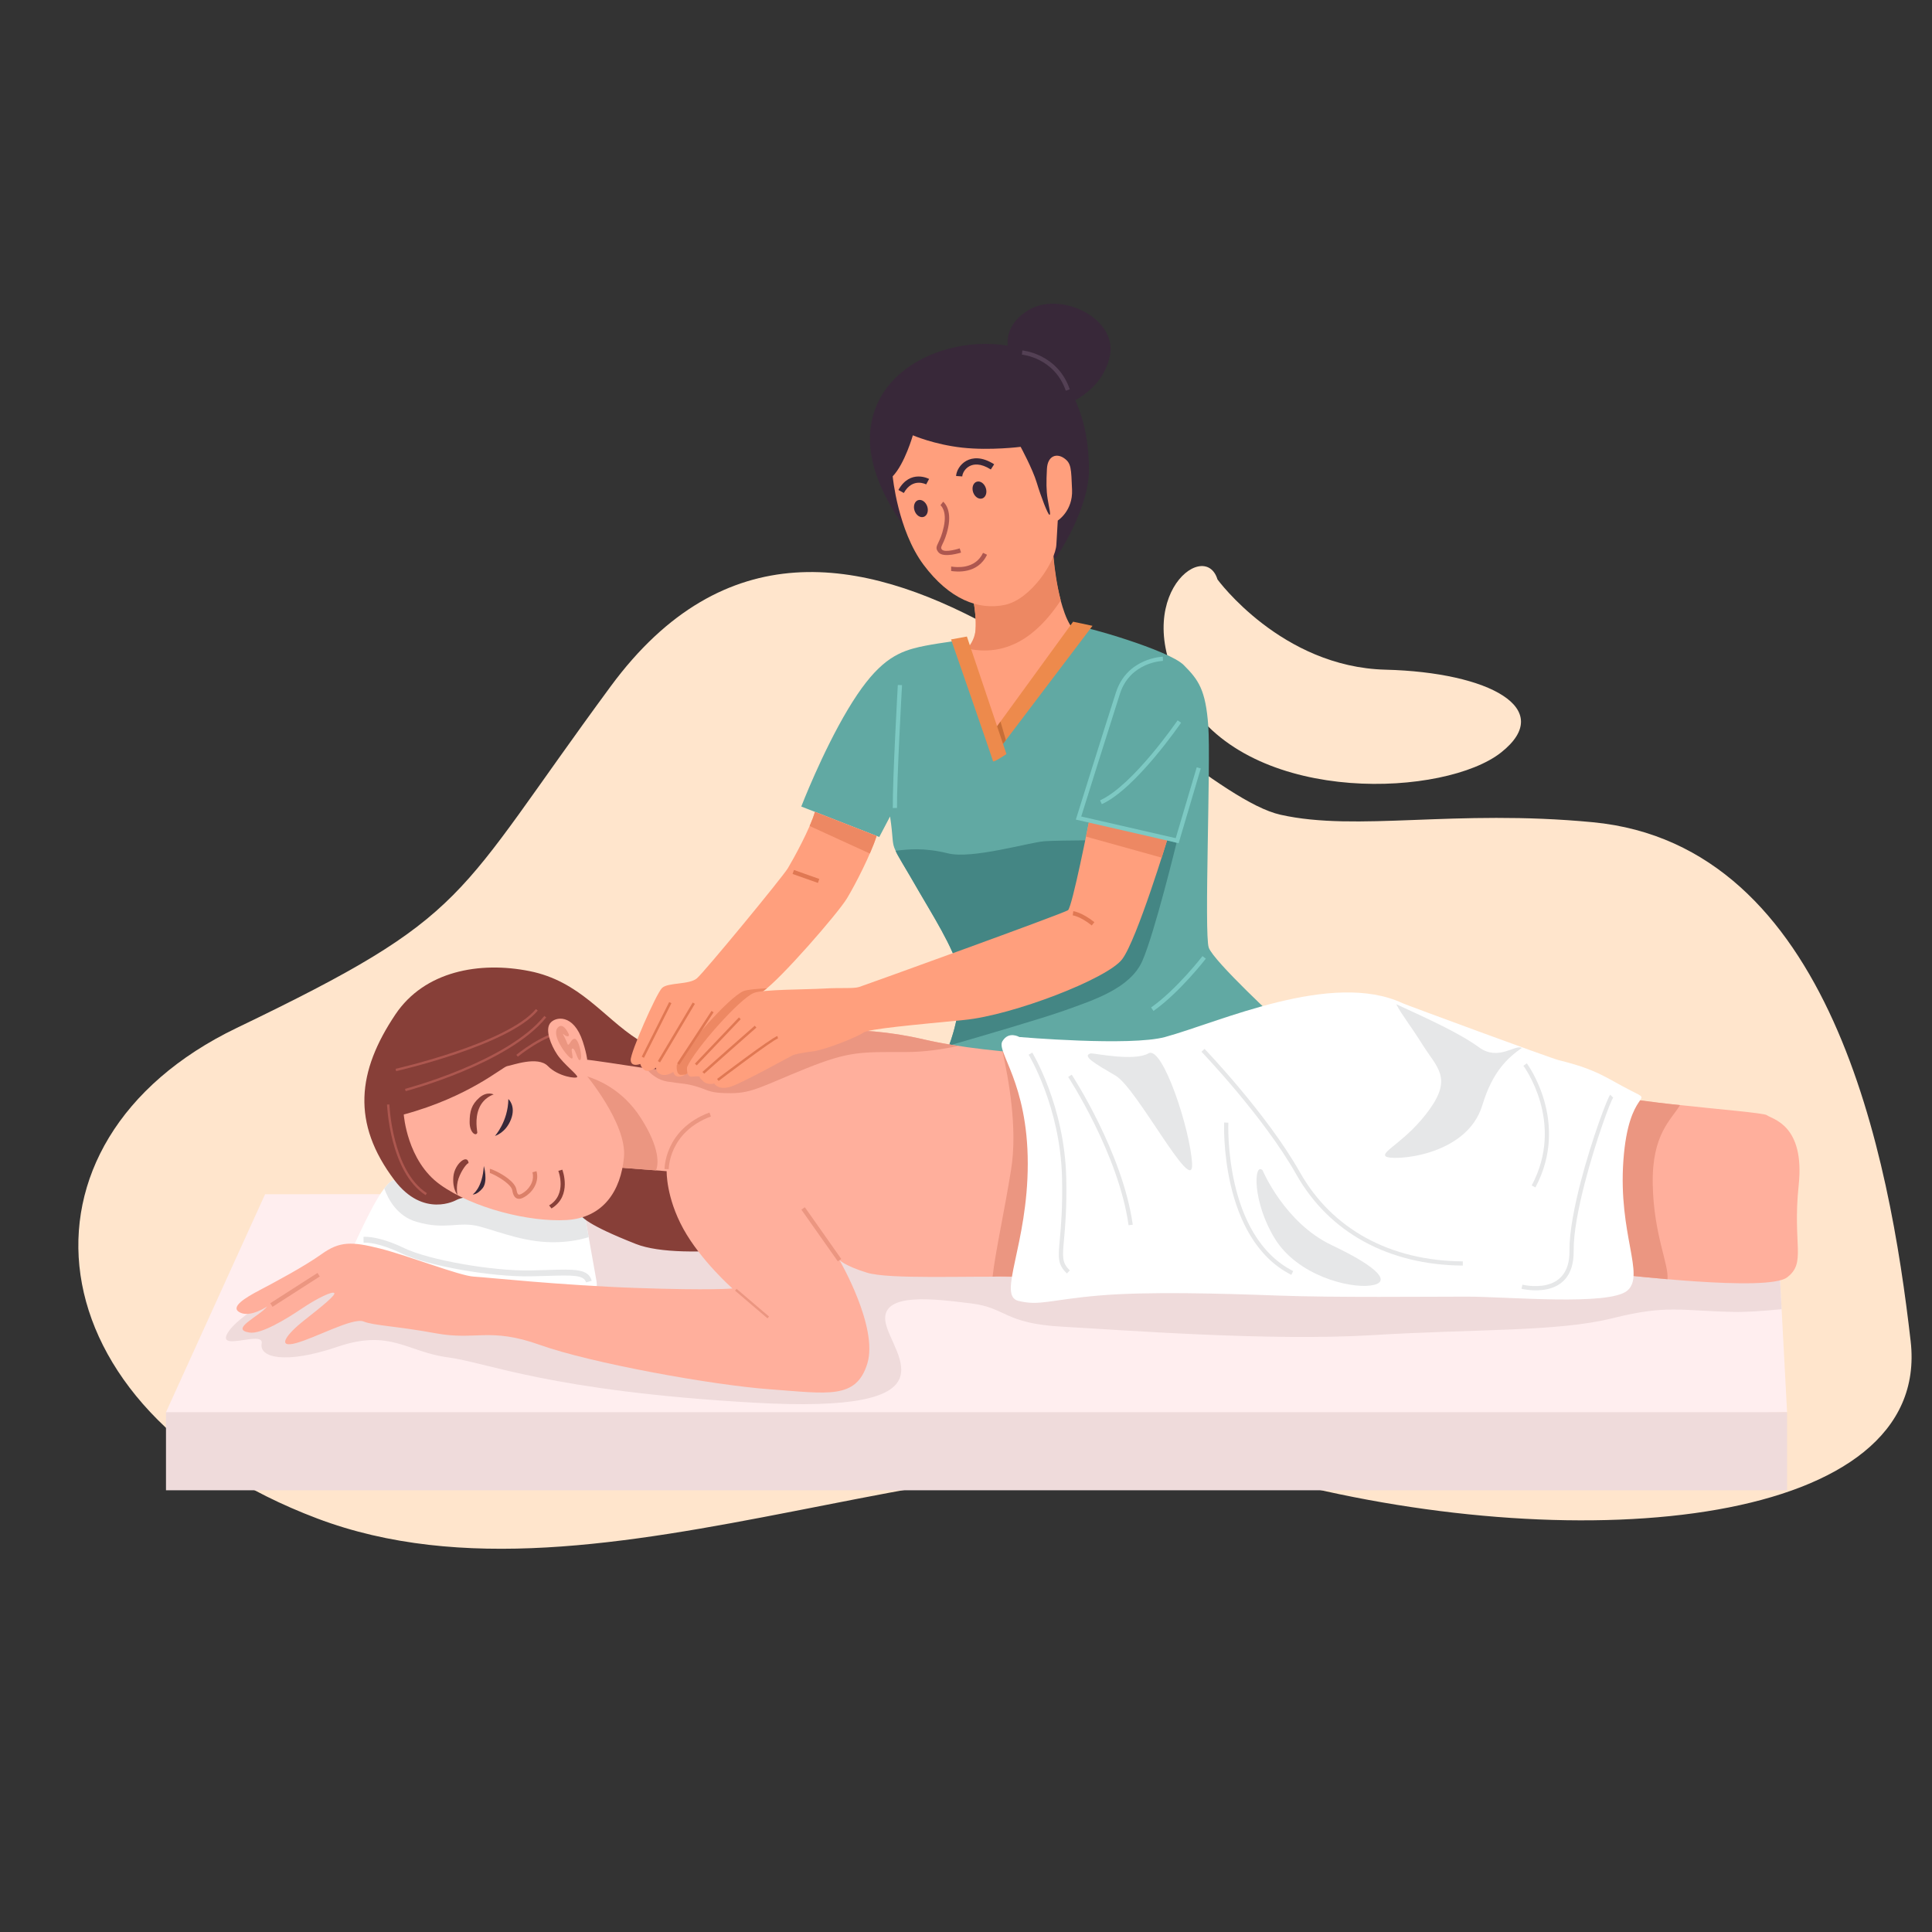 <svg xmlns="http://www.w3.org/2000/svg" xmlns:xlink="http://www.w3.org/1999/xlink" width="500" zoomAndPan="magnify" viewBox="0 0 375 375" height="500" preserveAspectRatio="xMidYMid meet" version="1.2"><rect x="0" y="0" width="375" height="375" fill="#333333" stroke="none"/><g id="0428c5d18d"><path style=" stroke:none;fill-rule:evenodd;fill:#ffe5cc;fill-opacity:1;" d="M 236.312 112.469 C 236.312 112.469 248.715 129.473 268.906 129.984 C 289.094 130.496 302.113 137.562 291.352 146.062 C 280.59 154.562 244.102 156.406 230.984 136.742 C 217.863 117.078 233.75 104.07 236.312 112.469 Z M 236.312 112.469 "/><path style=" stroke:none;fill-rule:evenodd;fill:#382839;fill-opacity:1;" d="M 205.285 71.816 C 195.793 61.844 169.336 66.789 168.855 84.785 C 168.586 94.801 177.535 104.82 177.535 104.82 L 204.926 108.309 C 204.926 108.309 211.551 98.828 211.371 90.777 C 211.191 82.727 209.402 77.719 205.285 71.816 Z M 205.285 71.816 "/><path style=" stroke:none;fill-rule:evenodd;fill:#382839;fill-opacity:1;" d="M 196.316 70.016 C 196.316 69.57 193.273 64.203 199.496 60.27 C 205.715 56.332 216.949 61.742 215.426 69.078 C 213.906 76.414 206.297 78.781 206.297 78.781 Z M 196.316 70.016 "/><path style=" stroke:none;fill-rule:evenodd;fill:#ffe5cc;fill-opacity:1;" d="M 118.527 133.227 C 87.777 174.977 91.879 177.434 45.961 199.516 C 0.047 221.602 5.785 273.621 61.539 294.723 C 117.297 315.824 190.27 272.301 248.895 287.438 C 307.52 302.574 374.961 296.164 370.859 260.34 C 366.762 224.516 355.488 164.012 309.16 159.594 C 282.238 157.027 263.488 161.48 248.547 158.141 C 226.152 153.137 162.652 73.312 118.527 133.227 Z M 118.527 133.227 "/><path style=" stroke:none;fill-rule:evenodd;fill:#61a9a3;fill-opacity:1;" d="M 186.824 124.199 C 184.227 124.602 180.07 125.102 177.324 125.855 C 173.223 126.98 169.602 129.285 164.578 137.684 C 159.559 146.082 155.527 156.547 155.527 156.547 L 170.664 162.461 L 172.762 158.477 C 173.973 166.555 171.824 161.613 178.449 173.172 C 180.512 176.766 185.367 184.441 185.996 188.223 C 187.387 196.605 183.473 204.719 183.473 204.719 C 183.473 204.719 195.055 208.402 216.578 208.812 C 238.102 209.223 248.656 198.676 248.656 198.676 C 248.656 198.676 235.539 186.59 234.617 183.926 C 233.695 181.262 235.039 147.977 234.527 140.91 C 234.016 133.844 232.617 131.949 229.75 129.078 C 226.879 126.211 210.48 121.449 208.531 121.449 C 204.75 121.449 196.375 124.941 191.715 124.598 C 190.547 126.309 188.871 128.578 188.871 128.578 Z M 186.824 124.199 "/><path style=" stroke:none;fill-rule:evenodd;fill:#ff9f7d;fill-opacity:1;" d="M 204.273 104.461 C 204.273 104.461 204.254 112.41 206.656 119.039 C 208.176 123.234 209.395 121.414 206.883 125.68 C 205.352 128.289 192.863 143.785 192.863 143.785 L 187.766 127.477 C 187.766 127.477 189.004 126.215 189.348 122.297 C 189.688 118.379 188.066 112.586 188.066 112.586 C 188.066 112.586 199.273 114.371 204.273 104.461 Z M 204.273 104.461 "/><path style=" stroke:none;fill-rule:evenodd;fill:#ed8863;fill-opacity:1;" d="M 204.273 104.551 C 204.273 104.551 204.367 110.582 205.891 116.535 C 202.664 121.379 196.961 127.887 187.762 125.891 C 188.562 124.918 189.223 123.707 189.348 122.297 C 189.688 118.379 188.066 112.586 188.066 112.586 C 188.066 112.586 199.273 114.461 204.273 104.551 Z M 204.273 104.551 "/><path style=" stroke:none;fill-rule:evenodd;fill:#448684;fill-opacity:1;" d="M 173.836 165.133 C 174.242 166.199 175.527 168.07 178.449 173.172 C 180.512 176.766 185.367 184.441 185.996 188.223 C 186.992 194.227 185.266 200.094 184.207 202.938 C 190.078 201.246 202.258 197.691 206.551 196.16 C 212.289 194.109 219.363 191.855 221.719 186.531 C 224.078 181.207 228.375 163.566 228.375 163.566 L 226.535 163.078 L 217.414 163.078 C 217.414 163.078 205.73 163.078 202.758 163.281 C 199.785 163.488 188.719 166.797 184.004 165.637 C 179.285 164.48 176.312 164.848 173.84 165.133 Z M 173.836 165.133 "/><path style=" stroke:none;fill-rule:evenodd;fill:#ffeeef;fill-opacity:1;" d="M 37.844 281.887 L 32.219 274.105 L 51.453 231.801 L 344.617 231.598 L 346.871 274.105 Z M 37.844 281.887 "/><path style=" stroke:none;fill-rule:evenodd;fill:#efdbdb;fill-opacity:1;" d="M 345.004 238.945 L 345.809 254.113 C 342.215 254.473 338.949 254.688 336.539 254.641 C 326.082 254.434 323.625 253.207 312.965 255.871 C 302.305 258.531 286.52 257.918 266.434 259.148 C 246.344 260.375 217.441 258.121 206.168 257.508 C 194.895 256.895 195.305 253.82 188.539 253 C 181.773 252.184 170.5 250.543 171.934 256.895 C 173.371 263.242 185.875 274.508 146.312 272.258 C 106.75 270.004 94.656 264.473 86.867 263.449 C 79.078 262.426 75.797 257.918 65.547 261.398 C 55.301 264.883 50.27 263.488 50.789 260.785 C 51.309 258.086 41.879 262.543 44.23 258.652 C 46.582 254.758 59.617 247.293 66.887 247.074 C 74.156 246.855 89.48 250.32 94.223 246.027 C 98.961 241.734 107.043 234.559 107.043 234.559 L 345.008 238.945 Z M 345.004 238.945 "/><path style=" stroke:none;fill-rule:evenodd;fill:#ffffff;fill-opacity:1;" d="M 113 233.113 C 113 233.113 115.051 244.484 115.766 248.578 C 116.484 252.676 112.281 258.719 109.82 257.594 C 107.363 256.465 73.336 256.055 70.465 255.238 C 67.594 254.418 65.547 248.477 67.801 243.664 C 70.055 238.852 74.234 229.285 76.551 229.051 C 78.871 228.812 108.348 236.379 113 233.113 Z M 113 233.113 "/><path style=" stroke:none;fill-rule:evenodd;fill:#e6e7e8;fill-opacity:1;" d="M 113 233.113 C 113 233.113 113.598 236.43 114.262 240.129 C 112.824 240.59 110.879 240.992 108.359 241.098 C 102.332 241.348 97.289 239.203 93.141 238.074 C 88.988 236.949 86.633 238.844 80.84 237.152 C 77.113 236.066 75.363 232.836 74.586 230.672 C 75.312 229.715 75.988 229.105 76.551 229.051 C 78.871 228.812 108.348 236.379 113 233.113 Z M 113 233.113 "/><path style=" stroke:none;fill-rule:evenodd;fill:#873f38;fill-opacity:1;" d="M 88.543 232.941 C 88.543 232.941 82.188 236.527 76.551 229.051 C 68.195 217.965 69.332 207.949 76.754 196.891 C 82.395 188.492 93.051 186.543 102.789 188.492 C 112.527 190.438 117.137 197.504 123.695 201.703 C 130.258 205.902 141.941 204.672 141.941 204.672 C 141.941 204.672 132 224.543 132.922 231.812 C 133.844 239.086 156.906 240.723 156.906 240.723 C 156.906 240.723 132.715 245.129 123.391 241.441 C 114.062 237.754 112.73 236.219 112.32 235.297 C 111.91 234.375 92.73 230.645 88.543 232.941 Z M 88.543 232.941 "/><path style=" stroke:none;fill-rule:evenodd;fill:#ad574f;fill-opacity:1;" d="M 75.582 214.375 C 75.582 214.414 76.09 227.23 82.855 231.586 L 82.605 231.977 C 75.637 227.488 75.121 214.434 75.117 214.395 Z M 100.219 204.746 C 100.23 204.734 105.422 200.426 109.836 199.945 L 109.883 200.406 C 105.609 200.871 100.527 205.094 100.512 205.105 Z M 76.785 207.453 C 76.848 207.438 98.438 202.555 104.023 195.855 L 104.379 196.152 C 98.691 202.973 76.949 207.891 76.887 207.906 Z M 78.621 211.348 C 78.68 211.332 98.434 206.141 105.66 197.188 L 106.023 197.48 C 98.695 206.551 78.797 211.777 78.742 211.793 Z M 78.621 211.348 "/><path style=" stroke:none;fill-rule:evenodd;fill:#ffaf9c;fill-opacity:1;" d="M 113.98 205.703 C 113.98 205.703 113.832 205.59 124.492 207.227 C 135.152 208.867 139.148 205.953 146.219 202.879 C 153.293 199.809 166.207 198.68 179.324 201.754 C 192.445 204.824 217.656 205.953 225.957 204.109 C 234.258 202.266 244.406 195.199 262.035 194.789 C 279.664 194.379 288.887 206.566 299.238 210.152 C 309.59 213.734 341.797 215.629 342.926 216.449 C 344.051 217.27 350.355 218.344 349.125 230.02 C 347.895 241.695 350.664 245.074 346.871 247.941 C 343.078 250.812 315.023 247.43 310.922 247.02 C 306.824 246.613 246.969 247.227 230.98 245.793 C 214.992 244.359 208.125 248.043 197.773 247.84 C 187.422 247.637 172.559 248.352 168.254 247.02 C 163.949 245.688 162.926 244.562 162.926 244.562 C 162.926 244.562 170.508 257.57 168.355 264.637 C 166.203 271.703 160.668 270.473 149.395 269.656 C 138.121 268.836 114.547 264.535 104.812 261.051 C 95.074 257.57 92.41 260.23 84.621 258.797 C 76.832 257.363 72.617 257.32 70.566 256.5 C 68.516 255.68 61.238 259.676 57.445 260.699 C 53.652 261.723 55.5 259.062 59.086 256.246 C 62.672 253.43 65.234 251.328 64.875 250.969 C 64.52 250.613 61.727 251.867 58.547 254.016 C 55.371 256.168 50.633 258.984 48.453 258.652 C 44.426 258.039 50.379 255.484 51.859 253.582 C 51.859 253.582 48.633 255.785 46.582 254.758 C 44.531 253.734 47.605 251.891 50.426 250.406 C 53.242 248.922 59.035 245.848 62.469 243.391 C 65.902 240.934 68.254 240.949 73.738 242.332 C 79.219 243.715 89.23 247.637 91.949 247.789 C 94.664 247.941 108.758 249.477 123.414 249.988 C 138.07 250.504 142.172 250.094 142.172 250.094 C 142.172 250.094 136.02 244.664 132.637 238.52 C 129.258 232.375 129.398 227.328 129.398 227.328 L 120.07 226.613 C 120.07 226.613 118.84 216.473 116.586 213.914 C 114.332 211.352 112.301 207.137 112.301 207.137 L 113.98 205.699 Z M 113.98 205.703 "/><path style=" stroke:none;fill-rule:evenodd;fill:#eb9681;fill-opacity:1;" d="M 125.41 207.359 C 135.387 208.695 139.355 205.863 146.219 202.879 C 153.293 199.809 166.207 198.68 179.324 201.754 C 181.305 202.219 183.562 202.637 185.992 203.008 C 183.059 203.648 179.492 204.199 175.871 204.199 C 167.16 204.199 164.902 203.992 156.5 207.371 C 148.094 210.754 146.047 212.188 141.844 212.188 C 137.641 212.188 137.742 211.676 135.387 210.957 C 133.027 210.242 132.824 210.445 129.543 209.934 C 127.746 209.652 126.277 208.512 125.41 207.359 Z M 125.41 207.359 "/><path style=" stroke:none;fill-rule:evenodd;fill:#eb9681;fill-opacity:1;" d="M 194.586 204.062 C 199.699 204.555 205.043 204.867 209.945 204.965 L 206.801 246.348 C 203.863 246.797 199.488 247.867 197.773 247.84 C 196.059 247.816 194.441 247.668 192.66 247.801 C 193.18 243.086 194.988 234.965 196.266 226.934 C 197.543 218.906 195.742 209.328 194.586 204.062 Z M 194.586 204.062 "/><path style=" stroke:none;fill-rule:evenodd;fill:#eb9681;fill-opacity:1;" d="M 309.93 212.344 C 314.836 213.078 320.551 213.938 326.086 214.5 C 324.426 217.352 320.633 220.039 320.793 229.801 C 320.957 239.566 323.938 245.367 323.66 248.297 C 317.688 247.785 312.512 247.18 310.922 247.02 L 310.852 229.598 Z M 309.93 212.344 "/><path style=" stroke:none;fill-rule:evenodd;fill:#eb9681;fill-opacity:1;" d="M 127.336 227.172 L 120.07 226.613 C 120.035 226.148 119.969 225.664 119.871 225.168 C 119.438 222.273 118.312 215.871 116.586 213.914 C 115.207 212.348 113.91 210.16 113.113 208.699 C 115.605 209.324 120.73 211.266 124.402 217.027 C 128.223 223.027 127.773 226.062 127.336 227.172 Z M 127.336 227.172 "/><path style=" stroke:none;fill-rule:evenodd;fill:#ff9f7d;fill-opacity:1;" d="M 170.152 162.262 C 169.027 165.773 166.172 171.414 164.41 174.352 C 162.645 177.285 151.398 190.18 148.129 192.387 C 144.863 194.59 141.977 199.762 140.953 200.789 C 139.926 201.812 134.84 207.688 132.891 208.66 C 130.945 209.633 130.688 208.047 130.688 208.047 C 130.688 208.047 129.457 208.969 128.332 208.559 C 127.203 208.148 127.359 207.227 127.359 207.227 C 127.359 207.227 125.961 208.199 125.191 207.738 C 124.422 207.277 124.281 206.512 124.281 206.512 C 124.281 206.512 122.496 207.219 122.418 205.762 C 122.34 204.301 127.363 192.906 128.492 191.777 C 129.621 190.652 133.789 191.172 135.273 189.891 C 136.762 188.613 151.867 170.281 152.93 168.512 C 153.992 166.746 157.281 160.773 158.176 157.582 Z M 170.152 162.262 "/><path style=" stroke:none;fill-rule:evenodd;fill:#ed8863;fill-opacity:1;" d="M 170.152 162.262 C 169.832 163.262 169.371 164.438 168.832 165.672 L 157.152 160.328 C 157.594 159.312 157.957 158.363 158.176 157.582 Z M 170.152 162.262 "/><path style=" stroke:none;fill-rule:evenodd;fill:#ed8863;fill-opacity:1;" d="M 148.859 191.828 C 148.586 192.055 148.34 192.242 148.129 192.387 C 144.863 194.59 141.977 199.762 140.953 200.789 C 139.957 201.781 135.148 207.332 133.082 208.559 C 132.883 208.562 132.633 208.582 132.328 208.621 C 131.148 208.777 131.355 206.781 131.355 206.781 C 132.887 203.273 141.441 193.625 144.27 192.391 C 144.934 192.098 146.73 191.934 148.859 191.828 Z M 148.859 191.828 "/><path style=" stroke:none;fill-rule:evenodd;fill:#efdbdb;fill-opacity:1;" d="M 32.219 274.105 L 346.871 274.105 L 346.871 289.262 L 32.219 289.262 Z M 32.219 274.105 "/><path style=" stroke:none;fill-rule:evenodd;fill:#ffffff;fill-opacity:1;" d="M 197.848 201.285 C 197.848 201.285 219.371 203.129 226.137 201.285 C 236.594 198.434 258.535 188.301 272.258 194.73 C 272.984 195.07 301.016 205.406 302.594 205.793 C 310.18 207.637 311.871 209.324 316.637 211.73 C 321.402 214.137 316.125 210.91 315.098 225.25 C 314.074 239.59 319.348 247.449 315.891 250.484 C 312.434 253.52 292.551 251.676 284.762 251.676 C 276.973 251.676 259.137 251.879 248.07 251.469 C 237 251.059 222.652 250.648 213.223 251.469 C 203.793 252.289 201.742 253.52 197.645 252.492 C 193.543 251.469 199.488 241.637 199.488 225.867 C 199.488 210.094 193.34 204.152 194.566 202.105 C 195.797 200.055 197.848 201.285 197.848 201.285 Z M 197.848 201.285 "/><path style=" stroke:none;fill-rule:evenodd;fill:#e6e7e8;fill-opacity:1;" d="M 271.008 194.918 C 277.113 197.73 283.305 200.535 287.066 203.281 C 290.828 206.031 294.105 202.656 295.375 203.402 C 292.762 205.273 289.758 207.801 287.723 214.516 C 284.648 224.656 269.992 225.371 268.965 224.449 C 267.941 223.527 273.066 221.48 277.473 215.336 C 281.879 209.191 278.941 207.242 276.191 202.891 C 273.441 198.539 272.227 197.211 271.008 194.918 Z M 211.703 204.453 C 212.625 204.453 220.211 206.043 222.926 204.453 C 225.641 202.867 231.023 219.203 231.383 225.859 C 231.738 232.52 220.684 211.227 216.578 208.812 C 212.473 206.402 209.945 204.965 211.703 204.457 Z M 245.062 227.141 C 245.062 227.141 249.316 237.332 258.488 241.684 C 267.664 246.035 270.227 248.957 266.023 249.52 C 261.82 250.082 251.879 247.574 247.473 240.457 C 243.066 233.336 243.32 225.504 245.062 227.141 Z M 245.062 227.141 "/><path style=" stroke:none;fill-rule:evenodd;fill:#ff9f7d;fill-opacity:1;" d="M 226.668 162.652 C 226.668 162.652 220.68 182.402 217.809 186.191 C 214.938 189.98 196.594 197.051 187.164 197.973 C 177.734 198.895 168.508 199.711 167.586 200.43 C 166.664 201.145 160.309 203.758 157.797 204.066 C 155.289 204.371 154.211 204.68 153.852 204.832 C 153.492 204.988 144.473 210.004 141.965 210.875 C 139.453 211.746 138.633 210.312 138.633 210.312 C 138.633 210.312 137.402 210.672 136.531 209.902 C 135.66 209.137 135.812 208.98 135.812 208.98 C 135.812 208.98 135.508 208.828 134.328 208.98 C 133.148 209.137 133.355 207.137 133.355 207.137 C 134.887 203.629 143.438 193.984 146.27 192.746 C 147.906 192.031 156.414 192.082 159.848 191.879 C 163.281 191.672 165.641 191.93 166.766 191.57 C 167.895 191.211 206.48 177.281 207.301 176.668 C 208.121 176.051 211.445 159.129 211.445 159.129 Z M 226.668 162.652 "/><path style=" stroke:none;fill-rule:evenodd;fill:#ed8863;fill-opacity:1;" d="M 226.668 162.652 C 226.668 162.652 226.203 164.18 225.473 166.469 L 210.793 162.383 C 211.188 160.457 211.445 159.129 211.445 159.129 Z M 226.668 162.652 "/><path style=" stroke:none;fill-rule:nonzero;fill:#7dc9c3;fill-opacity:1;" d="M 225.727 128.281 C 225.711 128.281 219.383 128.453 217.383 134.652 C 215.516 140.449 210.723 155.754 209.867 158.48 L 228.559 162.77 L 228.375 163.566 L 208.82 159.082 L 208.953 158.66 C 208.969 158.609 214.48 140.996 216.605 134.402 C 218.785 127.652 225.68 127.465 225.699 127.465 Z M 225.727 128.281 "/><path style=" stroke:none;fill-rule:evenodd;fill:#ed8a4c;fill-opacity:1;" d="M 212.055 121.473 L 194.633 144.465 L 193.238 141.371 L 208.289 120.672 Z M 212.055 121.473 "/><path style=" stroke:none;fill-rule:evenodd;fill:#c76e37;fill-opacity:1;" d="M 195.238 143.664 L 194.633 144.465 L 193.238 141.371 L 194.195 140.051 Z M 195.238 143.664 "/><path style=" stroke:none;fill-rule:evenodd;fill:#ed8a4c;fill-opacity:1;" d="M 187.672 123.551 L 195.352 146.359 C 195.352 146.359 192.789 148.102 192.738 147.742 C 192.684 147.383 184.598 124.113 184.598 124.113 Z M 187.672 123.551 "/><path style=" stroke:none;fill-rule:nonzero;fill:#e6e7e8;fill-opacity:1;" d="M 70.559 240.062 L 70.637 240.062 C 71.254 240.051 73.77 240.004 78.477 242.27 C 80.852 243.414 85.117 244.531 89.723 245.344 C 94.336 246.16 99.262 246.668 102.969 246.594 C 104.113 246.57 105.176 246.539 106.141 246.508 C 111.691 246.34 114.168 246.262 114.855 248.59 L 113.758 248.914 C 113.316 247.434 111.113 247.5 106.172 247.652 C 105.215 247.68 104.164 247.711 102.992 247.734 C 99.199 247.812 94.191 247.301 89.527 246.477 C 84.828 245.645 80.453 244.492 77.977 243.301 C 73.512 241.152 71.219 241.195 70.656 241.207 L 70.574 241.207 Z M 70.559 240.062 "/><path style=" stroke:none;fill-rule:evenodd;fill:#ffaf9c;fill-opacity:1;" d="M 78.371 216.324 C 78.371 216.324 78.988 225.34 85.445 229.949 C 91.902 234.555 102.766 237.219 109.941 236.809 C 117.113 236.398 120.512 231.117 121.113 224.598 C 121.715 218.078 113.578 208.414 113.578 208.414 C 113.578 208.414 114.91 207.645 113.117 202.164 C 111.324 196.688 107.738 197.301 106.762 198.633 C 105.789 199.965 106.918 202.832 108.148 204.676 C 109.375 206.52 112.145 208.617 112.043 209.027 C 111.938 209.438 108.352 208.977 106.352 206.93 C 104.355 204.879 99.332 206.824 98.461 206.93 C 97.59 207.031 91.133 212.867 78.371 216.324 Z M 78.371 216.324 "/><path style=" stroke:none;fill-rule:evenodd;fill:#382839;fill-opacity:1;" d="M 98.672 213.324 C 98.672 213.324 100.199 214.641 99.176 217.281 C 98.148 219.918 96.07 220.484 96.07 220.484 C 96.07 220.484 98.621 217.684 98.672 213.324 Z M 98.672 213.324 "/><path style=" stroke:none;fill-rule:evenodd;fill:#382839;fill-opacity:1;" d="M 93.91 226.309 C 93.91 226.309 94.773 229.336 93.648 230.66 C 92.523 231.984 91.746 231.84 91.746 231.84 C 91.746 231.84 93.648 230.66 93.91 226.312 Z M 93.91 226.309 "/><path style=" stroke:none;fill-rule:evenodd;fill:#873f38;fill-opacity:1;" d="M 90.953 225.758 C 90.645 225.758 89.57 227.125 89.004 228.746 C 88.441 230.363 88.801 231.93 88.801 231.93 C 88.801 231.93 87.773 230.84 88.004 228.355 C 88.238 225.867 90.773 223.887 90.953 225.758 Z M 90.953 225.758 "/><path style=" stroke:none;fill-rule:evenodd;fill:#873f38;fill-opacity:1;" d="M 92.645 219.855 C 92.645 219.5 92.105 217.219 93 215.094 C 93.898 212.969 95.82 212.434 95.82 212.434 C 95.82 212.434 94.539 211.742 93.027 213.07 C 91.516 214.402 91.156 215.734 91.156 217.809 C 91.156 219.883 92.414 220.625 92.645 219.855 Z M 92.645 219.855 "/><path style=" stroke:none;fill-rule:nonzero;fill:#873f38;fill-opacity:1;" d="M 109.148 227.035 C 109.152 227.051 111.117 232.109 107.043 234.559 L 106.582 233.973 C 110.145 231.828 108.379 227.273 108.371 227.262 Z M 109.148 227.035 "/><path style=" stroke:none;fill-rule:nonzero;fill:#db8069;fill-opacity:1;" d="M 95.078 226.871 C 95.371 226.871 97.238 227.684 98.605 228.75 C 99.441 229.398 100.125 230.16 100.246 230.93 C 100.352 231.59 100.516 231.852 100.711 231.871 C 100.977 231.902 101.379 231.66 101.832 231.332 C 102.363 230.941 102.918 230.305 103.223 229.531 C 103.461 228.934 103.543 228.254 103.344 227.547 L 104.133 227.324 C 104.383 228.223 104.281 229.082 103.984 229.828 C 103.621 230.758 102.953 231.523 102.312 231.992 C 101.715 232.43 101.141 232.742 100.625 232.684 C 100.043 232.625 99.617 232.168 99.438 231.059 C 99.355 230.527 98.793 229.934 98.102 229.395 C 96.863 228.43 95.301 227.691 95.078 227.691 Z M 95.078 226.871 "/><path style=" stroke:none;fill-rule:evenodd;fill:#eb9681;fill-opacity:1;" d="M 110.246 200.422 C 110.246 200.422 109.168 198.195 108.168 199.578 C 107.168 200.961 109.605 204.52 110.68 205.312 C 111.758 206.105 110.527 203.496 111.141 203.52 C 111.758 203.547 112.09 206.133 112.629 205.723 C 113.164 205.312 112.348 201.602 111.527 201.625 C 110.707 201.652 110.426 203.523 110.066 202.445 C 109.707 201.371 108.887 200.27 109.477 200.809 C 110.066 201.344 110.781 201.266 110.246 200.422 Z M 110.246 200.422 "/><path style=" stroke:none;fill-rule:nonzero;fill:#e6e7e8;fill-opacity:1;" d="M 200.359 204.301 C 200.375 204.332 206.645 214.602 206.957 228.641 C 207.086 234.449 206.75 238.109 206.523 240.605 C 206.219 243.957 206.113 245.105 207.652 246.586 L 207.086 247.176 C 205.266 245.422 205.379 244.176 205.711 240.531 C 205.938 238.055 206.266 234.422 206.141 228.656 C 205.836 214.84 199.676 204.75 199.656 204.723 Z M 200.359 204.301 "/><path style=" stroke:none;fill-rule:nonzero;fill:#e6e7e8;fill-opacity:1;" d="M 296.352 206.391 C 296.379 206.422 304.805 217.758 298.023 230.48 L 297.301 230.098 C 303.844 217.828 295.715 206.902 295.691 206.871 Z M 296.352 206.391 "/><path style=" stroke:none;fill-rule:nonzero;fill:#e6e7e8;fill-opacity:1;" d="M 233.801 203.582 C 233.836 203.617 245.93 216.219 252.309 227.527 C 255.434 233.066 259.809 237.352 265.141 240.27 C 270.531 243.223 276.898 244.781 283.93 244.832 L 283.926 245.648 C 276.754 245.598 270.254 244.004 264.746 240.988 C 259.281 237.996 254.797 233.602 251.594 227.93 C 245.266 216.707 233.242 204.184 233.207 204.145 Z M 233.801 203.582 "/><path style=" stroke:none;fill-rule:nonzero;fill:#e6e7e8;fill-opacity:1;" d="M 238.422 217.91 C 238.418 217.973 237.512 239.875 251.008 246.719 L 250.641 247.449 C 236.672 240.367 237.602 217.945 237.605 217.883 Z M 238.422 217.91 "/><path style=" stroke:none;fill-rule:nonzero;fill:#e6e7e8;fill-opacity:1;" d="M 313.121 213.066 C 312.66 213.523 309.738 221.406 307.621 229.559 C 306.367 234.398 305.41 239.309 305.449 242.777 C 305.57 252.75 295.34 250.152 295.312 250.145 L 295.504 249.352 C 295.531 249.355 304.738 251.695 304.633 242.789 C 304.59 239.234 305.559 234.25 306.828 229.352 C 308.977 221.082 312.039 212.988 312.543 212.484 Z M 313.121 213.066 "/><path style=" stroke:none;fill-rule:nonzero;fill:#e6e7e8;fill-opacity:1;" d="M 208.02 208.59 C 208.047 208.633 217.906 223.691 219.867 237.711 L 219.055 237.82 C 217.121 223.984 207.359 209.078 207.332 209.035 Z M 208.02 208.59 "/><path style=" stroke:none;fill-rule:nonzero;fill:#eb9681;fill-opacity:1;" d="M 156.219 234.32 L 163.289 244.359 L 162.621 244.828 L 155.547 234.793 Z M 156.219 234.32 "/><path style=" stroke:none;fill-rule:nonzero;fill:#eb9681;fill-opacity:1;" d="M 128.988 226.926 C 128.988 226.902 128.926 219.219 137.703 215.941 L 137.988 216.707 C 129.75 219.781 129.809 226.906 129.809 226.926 Z M 128.988 226.926 "/><path style=" stroke:none;fill-rule:nonzero;fill:#e07853;fill-opacity:1;" d="M 139.184 209.422 C 139.211 209.398 149.844 201.332 150.898 201.09 L 151.008 201.566 C 150.051 201.789 139.512 209.789 139.48 209.812 Z M 134.879 206.453 L 143.426 197.48 L 143.781 197.82 L 135.234 206.789 Z M 136.34 208.059 C 136.668 207.73 146.469 199.113 146.496 199.09 L 146.82 199.453 C 146.793 199.48 136.973 208.121 136.688 208.406 Z M 136.34 208.059 "/><path style=" stroke:none;fill-rule:nonzero;fill:#e07853;fill-opacity:1;" d="M 130.328 194.719 L 124.996 205.32 L 124.559 205.102 L 129.887 194.5 Z M 131.438 206.41 L 138.102 196.219 L 138.512 196.488 L 131.852 206.676 Z M 127.691 205.957 L 134.457 194.59 L 134.879 194.84 L 128.117 206.207 Z M 127.691 205.957 "/><path style=" stroke:none;fill-rule:nonzero;fill:#eb9681;fill-opacity:1;" d="M 142.969 250.16 L 149.27 255.539 L 148.969 255.891 L 142.668 250.512 Z M 142.969 250.16 "/><path style=" stroke:none;fill-rule:nonzero;fill:#eb9681;fill-opacity:1;" d="M 52.453 252.961 L 61.625 247.074 L 62.07 247.762 L 52.895 253.652 Z M 52.453 252.961 "/><path style=" stroke:none;fill-rule:nonzero;fill:#7dc9c3;fill-opacity:1;" d="M 175.082 132.988 C 175.082 133.043 174.047 151.406 174.109 156.824 L 173.293 156.836 C 173.23 151.371 174.266 132.996 174.266 132.945 Z M 175.082 132.988 "/><path style=" stroke:none;fill-rule:nonzero;fill:#e07853;fill-opacity:1;" d="M 154.109 168.863 L 159.027 170.605 L 158.758 171.375 L 153.836 169.637 Z M 154.109 168.863 "/><path style=" stroke:none;fill-rule:nonzero;fill:#e07853;fill-opacity:1;" d="M 208.328 176.855 C 208.332 176.855 210.023 177.074 212.418 178.992 L 211.91 179.629 C 209.691 177.855 208.215 177.668 208.211 177.668 Z M 208.328 176.855 "/><path style=" stroke:none;fill-rule:evenodd;fill:#ff9f7d;fill-opacity:1;" d="M 173.27 92.453 C 173.27 92.453 174.254 102.918 179.266 109.629 C 184.277 116.336 189.918 118.48 195.02 117.41 C 200.121 116.336 204.863 109 205.043 105.691 C 205.223 102.383 205.312 101.039 205.312 101.039 C 205.312 101.039 208.266 99.164 208.086 95.047 C 207.906 90.934 207.953 89.906 206.52 88.922 C 205.09 87.938 203.344 88.43 203.207 91.023 C 203.074 93.617 203.074 95.137 203.344 96.836 C 203.613 98.535 204.016 99.969 203.699 99.922 C 203.387 99.879 202.047 96.391 201.238 93.707 C 200.434 91.023 198.105 86.73 198.105 86.73 C 198.105 86.73 192.219 87.488 186.762 86.887 C 181.301 86.281 177.184 84.492 177.184 84.492 C 177.184 84.492 175.613 90.016 173.27 92.453 Z M 173.27 92.453 "/><path style=" stroke:none;fill-rule:evenodd;fill:#382839;fill-opacity:1;" d="M 189.566 93.508 C 190.246 93.277 191.039 93.816 191.34 94.711 C 191.645 95.605 191.34 96.52 190.66 96.746 C 189.98 96.977 189.184 96.438 188.883 95.543 C 188.582 94.645 188.887 93.734 189.566 93.508 Z M 189.566 93.508 "/><path style=" stroke:none;fill-rule:evenodd;fill:#382839;fill-opacity:1;" d="M 178.195 97.086 C 178.875 96.855 179.672 97.395 179.973 98.289 C 180.277 99.184 179.969 100.098 179.293 100.324 C 178.613 100.555 177.816 100.016 177.516 99.117 C 177.211 98.223 177.52 97.312 178.195 97.082 Z M 178.195 97.086 "/><path style=" stroke:none;fill-rule:nonzero;fill:#382839;fill-opacity:1;" d="M 185.574 92.391 C 185.605 91.898 185.797 91.328 186.133 90.801 C 186.465 90.277 186.945 89.789 187.566 89.445 C 188.184 89.105 188.941 88.906 189.828 88.965 C 190.742 89.027 191.789 89.367 192.965 90.117 L 192.316 91.125 C 191.332 90.5 190.477 90.215 189.746 90.168 C 189.113 90.125 188.578 90.262 188.145 90.5 C 187.711 90.738 187.375 91.082 187.145 91.441 C 186.922 91.797 186.793 92.164 186.773 92.473 Z M 185.574 92.391 "/><path style=" stroke:none;fill-rule:nonzero;fill:#382839;fill-opacity:1;" d="M 179.77 94.023 C 179.762 94.02 177.152 92.605 175.43 95.688 L 174.379 95.105 C 176.684 90.984 180.328 92.961 180.336 92.965 Z M 179.77 94.023 "/><path style=" stroke:none;fill-rule:nonzero;fill:#ad574f;fill-opacity:1;" d="M 183.066 97.383 C 183.074 97.387 184.824 98.684 184.031 102.418 C 183.68 104.07 183.23 105.004 182.93 105.629 C 182.684 106.148 182.578 106.367 182.82 106.66 C 183.414 107.371 186.266 106.438 186.277 106.438 L 186.539 107.254 C 186.527 107.254 183.133 108.371 182.16 107.207 C 181.566 106.492 181.742 106.129 182.156 105.258 C 182.438 104.676 182.855 103.801 183.188 102.238 C 183.871 99.039 182.543 98.062 182.539 98.062 Z M 183.066 97.383 "/><path style=" stroke:none;fill-rule:nonzero;fill:#ad574f;fill-opacity:1;" d="M 184.617 109.969 C 184.652 109.969 184.711 109.977 184.801 109.988 C 185.543 110.09 189.25 110.59 190.809 107.309 L 191.582 107.676 C 189.758 111.523 185.531 110.953 184.688 110.84 L 184.617 110.832 Z M 184.617 109.969 "/><path style=" stroke:none;fill-rule:nonzero;fill:#7dc9c3;fill-opacity:1;" d="M 234.051 186.078 C 234.039 186.094 228.996 192.625 223.895 196.223 L 223.422 195.555 C 228.418 192.031 233.391 185.594 233.406 185.574 Z M 234.051 186.078 "/><path style=" stroke:none;fill-rule:nonzero;fill:#7dc9c3;fill-opacity:1;" d="M 233.07 149.16 L 228.77 163.684 L 227.984 163.453 L 232.285 148.93 Z M 233.07 149.16 "/><path style=" stroke:none;fill-rule:nonzero;fill:#7dc9c3;fill-opacity:1;" d="M 229.25 140.277 C 229.227 140.312 220.473 153.098 213.859 156.09 L 213.523 155.344 C 219.926 152.445 228.551 139.852 228.574 139.816 Z M 229.25 140.277 "/><path style=" stroke:none;fill-rule:nonzero;fill:#534054;fill-opacity:1;" d="M 198.43 68.023 C 198.449 68.027 205.25 68.609 207.645 75.57 L 206.867 75.836 C 204.648 69.379 198.367 68.84 198.352 68.836 Z M 198.43 68.023 "/></g></svg>